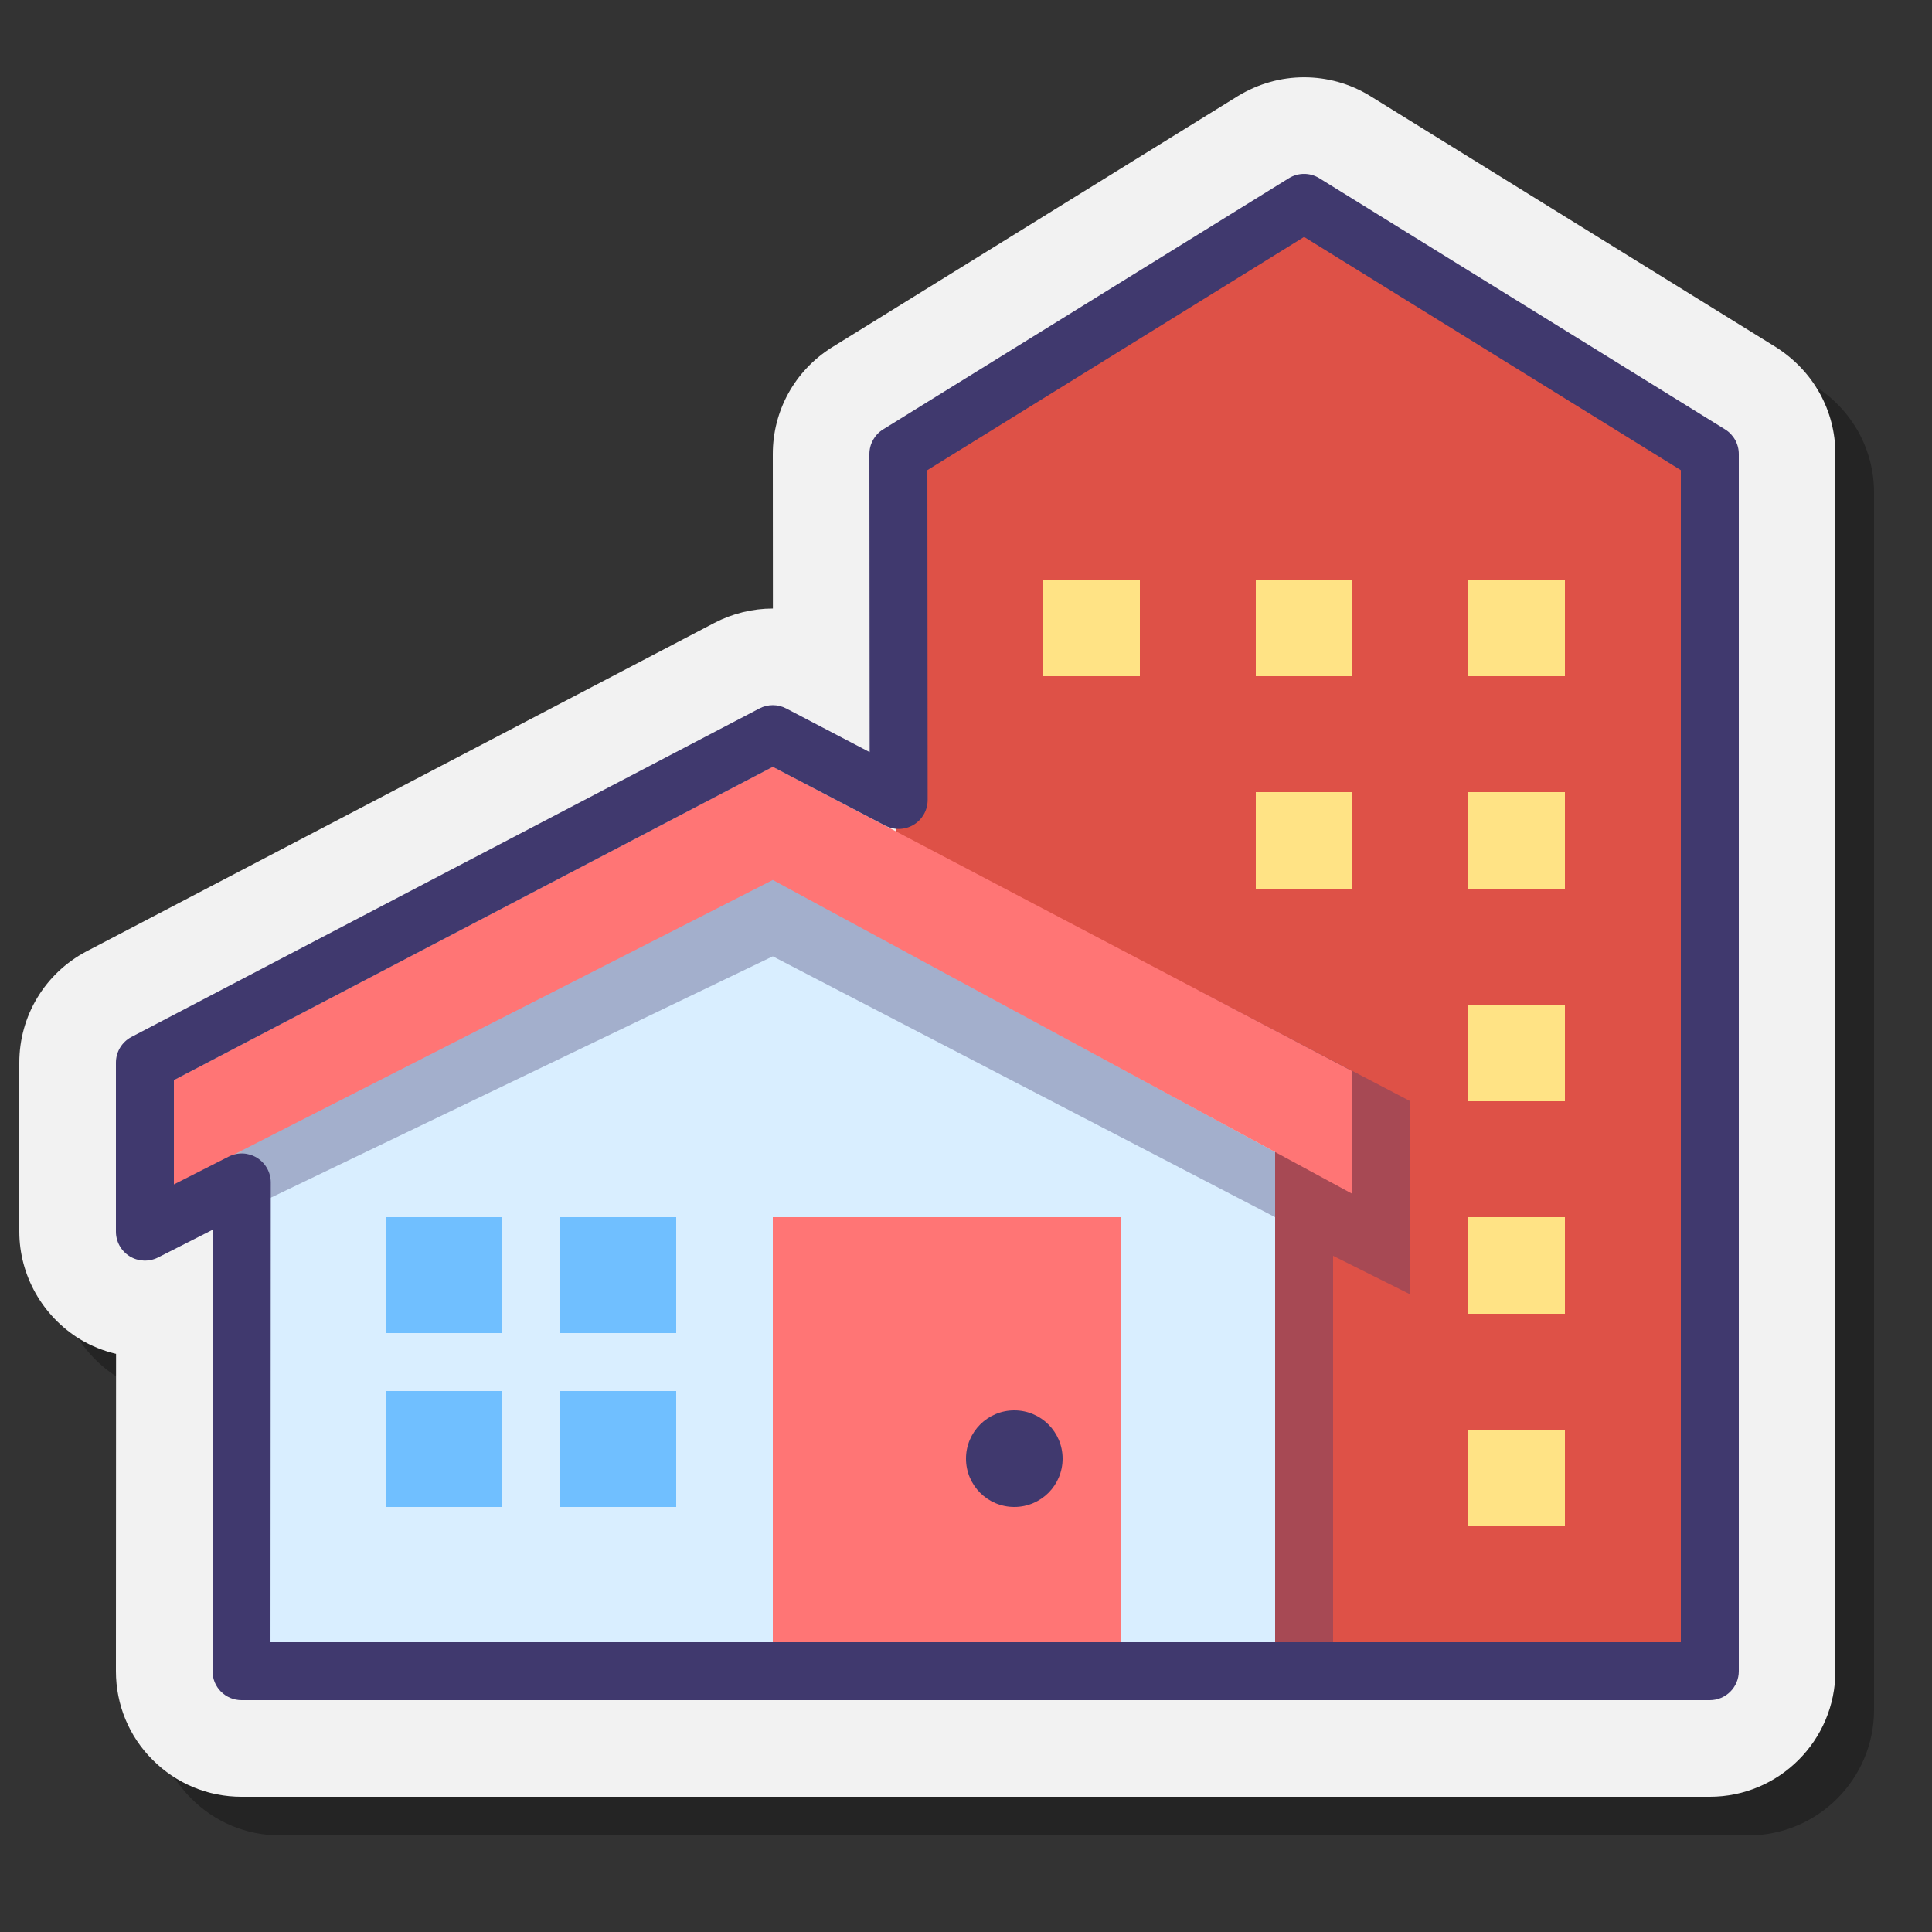 <svg xmlns="http://www.w3.org/2000/svg" viewBox="0 0 100 100"><rect x="0" y="0" width="100" height="100" fill="#333333" stroke="none"/><path fill-opacity=".3" d="M14.5,95c-1.739,0-3.373-0.679-4.602-1.911C8.679,91.873,8,90.239,8,88.5l0.007-16.424	c-0.654-0.153-1.283-0.407-1.865-0.756C4.186,70.119,3,67.996,3,65.75V57c0-2.415,1.325-4.617,3.459-5.748l32.523-17.013	c0.934-0.486,1.975-0.741,3.018-0.741c0.002,0,0.003,0,0.005,0L42,25.503c0-2.24,1.131-4.296,3.025-5.501L66.078,6.969	c1.063-0.643,2.23-0.967,3.422-0.967s2.358,0.324,3.374,0.938l21.048,13.029C95.869,21.207,97,23.263,97,25.5v63	c0,3.584-2.916,6.5-6.5,6.5H14.5z"/><path fill="#f2f2f2" d="M12.5,93c-1.739,0-3.373-0.679-4.602-1.911C6.679,89.873,6,88.239,6,86.5l0.007-16.424	c-0.654-0.153-1.283-0.407-1.865-0.756C2.186,68.119,1,65.996,1,63.75V55c0-2.415,1.325-4.617,3.459-5.748l32.523-17.013	c0.934-0.486,1.975-0.741,3.018-0.741c0.002,0,0.003,0,0.005,0L40,23.503c0-2.24,1.131-4.296,3.025-5.501L64.078,4.969	c1.063-0.643,2.23-0.967,3.422-0.967s2.358,0.324,3.374,0.938l21.048,13.029C93.869,19.207,95,21.263,95,23.5v63	c0,3.584-2.916,6.5-6.5,6.5H12.5z"/><polygon fill="#de5147" points="46.361,23.5 67.18,10.5 88.5,23.5 88.5,86.5 46.361,86.5"/><polygon fill="#40396e" points="73,57 73,67 69,65 69,86.5 62,86.5 62,51.25" opacity=".35"/><polygon fill="#d9eeff" points="12.5,55.82 12.5,86.5 66,86.5 66,55.82 39.728,43.5"/><polygon fill="#40396e" points="11,60 14,62 40,49.5 66,63 66,59.628 40,45.5" opacity=".35"/><polygon fill="#ff7575" points="7.5,56.683 7.442,62.135 40,45.548 70,61.795 70,55.448 40,39.683"/><rect width="18" height="23.5" x="40" y="63" fill="#ff7575"/><circle cx="52.5" cy="75.5" r="2.5" fill="#40396e"/><rect width="6" height="6" x="20" y="63" fill="#70bfff"/><rect width="6" height="6" x="29" y="63" fill="#70bfff"/><rect width="6" height="6" x="29" y="72" fill="#70bfff"/><rect width="6" height="6" x="20" y="72" fill="#70bfff"/><path fill="#40396e" d="M88.5,88h-76c-0.398,0-0.779-0.158-1.061-0.439C11.157,87.279,11,86.897,11,86.499l0.014-22.851	l-2.835,1.439c-0.465,0.234-1.019,0.213-1.464-0.06C6.271,64.756,6,64.271,6,63.75V55c0-0.559,0.31-1.07,0.805-1.329l32.5-17	c0.436-0.229,0.955-0.229,1.391,0l4.317,2.258L45,23.501c0-0.52,0.269-1.003,0.711-1.276l21-13c0.482-0.299,1.096-0.299,1.578,0	l21,13C89.731,22.498,90,22.98,90,23.5v63C90,87.328,89.328,88,88.5,88z M14.001,85H87V24.336L67.5,12.264L48.001,24.335	l0.014,17.07c0,0.524-0.273,1.012-0.723,1.284s-1.007,0.289-1.473,0.046L40,39.692L9,55.908v5.398l2.836-1.44	c0.464-0.236,1.019-0.214,1.464,0.06c0.444,0.273,0.715,0.758,0.715,1.279L14.001,85z"/><g><rect width="5" height="5" x="65" y="30" fill="#ffe385"/><rect width="5" height="5" x="54" y="30" fill="#ffe385"/><rect width="5" height="5" x="76" y="30" fill="#ffe385"/><rect width="5" height="5" x="65" y="41" fill="#ffe385"/><rect width="5" height="5" x="76" y="41" fill="#ffe385"/><rect width="5" height="5" x="76" y="52" fill="#ffe385"/><rect width="5" height="5" x="76" y="63" fill="#ffe385"/><rect width="5" height="5" x="76" y="74" fill="#ffe385"/></g></svg>